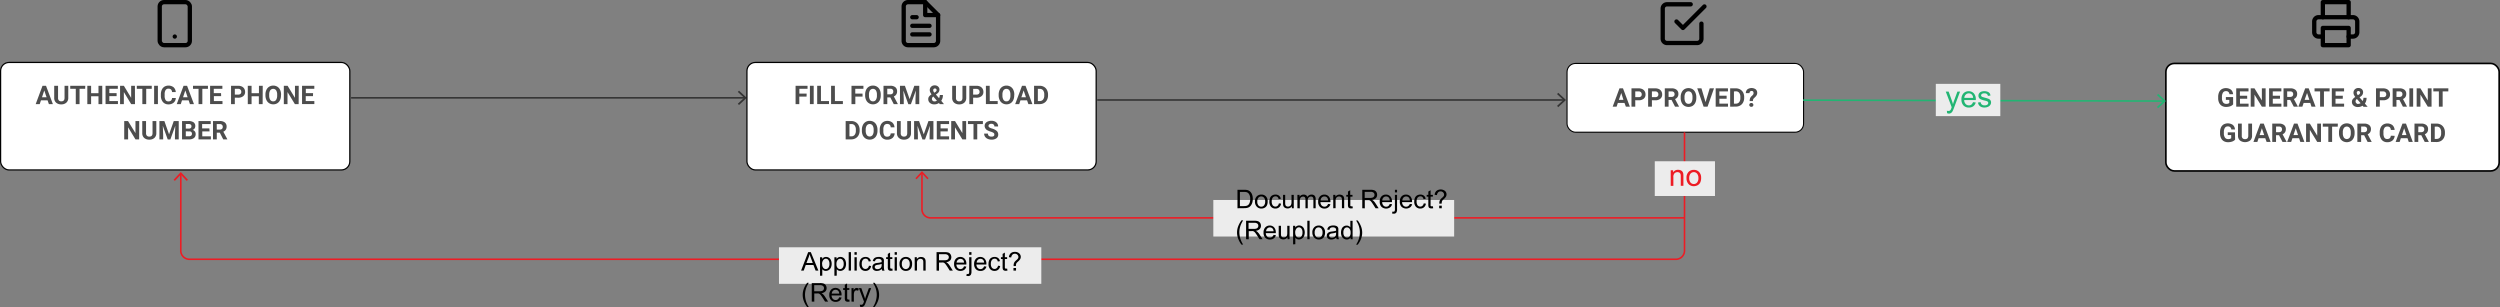 <svg xmlns="http://www.w3.org/2000/svg" width="1162.67" height="142.78" viewBox="0 0 1162.67 142.78"><rect x="0" y="0" width="1162.67" height="142.78" fill="#808080" stroke="none"/><defs><style>.cls-1,.cls-11,.cls-13,.cls-8{fill:none;}.cls-1{stroke:#333;}.cls-1,.cls-11,.cls-3,.cls-5,.cls-6,.cls-7,.cls-8{stroke-miterlimit:10;}.cls-1,.cls-11,.cls-8{stroke-width:0.75px;}.cls-2{fill:#333;}.cls-3,.cls-5,.cls-6,.cls-7{fill:#fff;}.cls-13,.cls-3,.cls-5,.cls-6,.cls-7{stroke:#000;}.cls-3{stroke-width:0.57px;}.cls-4{fill:#4d4d4d;}.cls-5{stroke-width:0.57px;}.cls-6{stroke-width:0.5px;}.cls-7{stroke-width:0.77px;}.cls-8{stroke:#ed1c24;}.cls-9{fill:#ed1c24;}.cls-10{fill:#ececec;}.cls-11{stroke:#22b573;}.cls-12{fill:#22b573;}.cls-13{stroke-linecap:round;stroke-linejoin:round;stroke-width:2px;}</style></defs><g id="Layer_2" data-name="Layer 2"><g id="Layer_1-2" data-name="Layer 1"><line class="cls-1" x1="163.28" y1="45.5" x2="346.4" y2="45.5"/><polygon class="cls-2" points="343.69 48.84 343.13 48.24 346.08 45.5 343.13 42.76 343.69 42.16 347.28 45.5 343.69 48.84"/><line class="cls-1" x1="510.28" y1="46.5" x2="727.4" y2="46.5"/><polygon class="cls-2" points="724.69 49.84 724.13 49.24 727.08 46.5 724.13 43.76 724.69 43.16 728.28 46.5 724.69 49.84"/><rect class="cls-3" x="0.28" y="29.04" width="162.41" height="50" rx="3.94"/><path class="cls-4" d="M22.13,46.66H19.05l-.58,1.76H16.6l3.17-8.53H21.4l3.19,8.53H22.73Zm-2.6-1.42h2.13l-1.07-3.19Z"/><path class="cls-4" d="M31.75,39.89v5.62a2.85,2.85,0,0,1-.88,2.21,3.34,3.34,0,0,1-2.39.82,3.42,3.42,0,0,1-2.37-.79,2.82,2.82,0,0,1-.9-2.18V39.89H27v5.63a1.6,1.6,0,0,0,.4,1.22,1.53,1.53,0,0,0,1.11.39c1,0,1.49-.52,1.51-1.56V39.89Z"/><path class="cls-4" d="M39.61,41.31H37v7.11H35.24V41.31H32.66V39.89h7Z"/><path class="cls-4" d="M47.56,48.42H45.8V44.76H42.37v3.66H40.61V39.89h1.76v3.46H45.8V39.89h1.76Z"/><path class="cls-4" d="M54.23,44.72H50.85V47h4v1.41H49.09V39.89H54.8v1.42H50.85v2h3.38Z"/><path class="cls-4" d="M62.78,48.42H61L57.6,42.81v5.61H55.84V39.89H57.6L61,45.51V39.89h1.75Z"/><path class="cls-4" d="M70.57,41.31H68v7.11H66.2V41.31H63.62V39.89h6.95Z"/><path class="cls-4" d="M73.44,48.42H71.68V39.89h1.76Z"/><path class="cls-4" d="M81.76,45.58a3,3,0,0,1-1,2.17,3.61,3.61,0,0,1-2.42.79,3.21,3.21,0,0,1-2.58-1.11,4.49,4.49,0,0,1-.94-3v-.52a5.13,5.13,0,0,1,.43-2.17,3.37,3.37,0,0,1,1.24-1.44,3.88,3.88,0,0,1,4.25.29,3.29,3.29,0,0,1,1,2.22H80a1.75,1.75,0,0,0-.46-1.19,1.72,1.72,0,0,0-1.21-.38,1.49,1.49,0,0,0-1.31.63,3.59,3.59,0,0,0-.45,2v.64a3.76,3.76,0,0,0,.42,2,1.46,1.46,0,0,0,1.32.64,1.75,1.75,0,0,0,1.22-.37A1.72,1.72,0,0,0,80,45.58Z"/><path class="cls-4" d="M87.74,46.66H84.65l-.58,1.76H82.2l3.17-8.53H87l3.2,8.53H88.33Zm-2.61-1.42h2.13l-1.07-3.19Z"/><path class="cls-4" d="M96.71,41.31H94.1v7.11H92.34V41.31H89.76V39.89h6.95Z"/><path class="cls-4" d="M102.85,44.72H99.47V47h4v1.41H97.71V39.89h5.71v1.42h-4v2h3.38Z"/><path class="cls-4" d="M109.21,45.42v3h-1.76V39.89h3.33a3.92,3.92,0,0,1,1.69.35,2.6,2.6,0,0,1,1.12,1,2.79,2.79,0,0,1,.4,1.47,2.45,2.45,0,0,1-.86,2,3.62,3.62,0,0,1-2.38.73Zm0-1.43h1.57a1.53,1.53,0,0,0,1.06-.33,1.17,1.17,0,0,0,.37-.93,1.32,1.32,0,0,0-1.39-1.42h-1.61Z"/><path class="cls-4" d="M122.14,48.42h-1.76V44.76H117v3.66h-1.76V39.89H117v3.46h3.43V39.89h1.76Z"/><path class="cls-4" d="M130.68,44.35a5.13,5.13,0,0,1-.45,2.21A3.3,3.3,0,0,1,129,48a3.47,3.47,0,0,1-1.9.52,3.58,3.58,0,0,1-1.9-.51,3.38,3.38,0,0,1-1.28-1.46,5,5,0,0,1-.47-2.17V44a5,5,0,0,1,.46-2.21,3.36,3.36,0,0,1,1.28-1.47,3.71,3.71,0,0,1,3.79,0,3.36,3.36,0,0,1,1.28,1.47,5,5,0,0,1,.46,2.21ZM128.9,44a3.62,3.62,0,0,0-.48-2,1.71,1.71,0,0,0-2.74,0,3.62,3.62,0,0,0-.49,2v.42a3.65,3.65,0,0,0,.48,2,1.58,1.58,0,0,0,1.39.72,1.54,1.54,0,0,0,1.36-.7,3.71,3.71,0,0,0,.48-2Z"/><path class="cls-4" d="M138.89,48.42h-1.75l-3.43-5.61v5.61H132V39.89h1.75l3.43,5.62V39.89h1.75Z"/><path class="cls-4" d="M145.56,44.72h-3.37V47h4v1.41h-5.72V39.89h5.71v1.42h-3.95v2h3.37Z"/><path class="cls-4" d="M64.71,64.82H63l-3.42-5.61v5.61H57.77V56.29h1.76L63,61.91V56.29h1.75Z"/><path class="cls-4" d="M72.7,56.29v5.62a2.88,2.88,0,0,1-.87,2.21,3.36,3.36,0,0,1-2.4.82,3.46,3.46,0,0,1-2.37-.79,2.87,2.87,0,0,1-.9-2.18V56.29h1.76v5.63a1.64,1.64,0,0,0,.4,1.22,1.53,1.53,0,0,0,1.11.39c1,0,1.49-.52,1.51-1.56V56.29Z"/><path class="cls-4" d="M76.44,56.29l2.19,6.19,2.18-6.19h2.31v8.53H81.36V62.49l.17-4-2.3,6.36H78l-2.29-6.35.17,4v2.33H74.14V56.29Z"/><path class="cls-4" d="M84.66,64.82V56.29h3a4,4,0,0,1,2.36.59,2.06,2.06,0,0,1,.8,1.75,1.89,1.89,0,0,1-.32,1.1,1.82,1.82,0,0,1-.9.7,1.81,1.81,0,0,1,1,.66A2,2,0,0,1,91,62.31a2.29,2.29,0,0,1-.79,1.87,3.56,3.56,0,0,1-2.24.64Zm1.75-5h1.3c.89,0,1.33-.37,1.33-1.06a1,1,0,0,0-.33-.83,1.79,1.79,0,0,0-1.07-.26H86.41Zm0,1.25v2.3h1.51a1.44,1.44,0,0,0,1-.3,1,1,0,0,0,.35-.82A1.07,1.07,0,0,0,88,61.11Z"/><path class="cls-4" d="M97.45,61.12H94.07v2.29h4v1.41H92.31V56.29H98v1.42h-4v2h3.38Z"/><path class="cls-4" d="M102.22,61.7h-1.4v3.12H99.06V56.29h3.17a3.6,3.6,0,0,1,2.34.67,2.36,2.36,0,0,1,.82,1.91,2.63,2.63,0,0,1-.38,1.45,2.58,2.58,0,0,1-1.15.93l1.85,3.49v.08h-1.89Zm-1.4-1.43h1.42a1.5,1.5,0,0,0,1-.33,1.23,1.23,0,0,0,.36-.93,1.33,1.33,0,0,0-.34-.95,1.44,1.44,0,0,0-1.06-.35h-1.41Z"/><rect class="cls-5" x="347.38" y="29.04" width="162.41" height="50" rx="3.94"/><path class="cls-4" d="M375.11,44.93h-3.38v3.49H370V39.89h5.56v1.42h-3.8v2.21h3.38Z"/><path class="cls-4" d="M378.42,48.42h-1.76V39.89h1.76Z"/><path class="cls-4" d="M381.8,47h3.74v1.41h-5.49V39.89h1.75Z"/><path class="cls-4" d="M388.3,47H392v1.41h-5.49V39.89h1.76Z"/><path class="cls-4" d="M401.16,44.93h-3.37v3.49H396V39.89h5.55v1.42h-3.79v2.21h3.37Z"/><path class="cls-4" d="M409.61,44.35a5.28,5.28,0,0,1-.44,2.21A3.32,3.32,0,0,1,407.89,48a3.45,3.45,0,0,1-1.9.52A3.52,3.52,0,0,1,404.1,48a3.34,3.34,0,0,1-1.29-1.46,4.84,4.84,0,0,1-.46-2.17V44a5.1,5.1,0,0,1,.45-2.21,3.36,3.36,0,0,1,1.28-1.47,3.5,3.5,0,0,1,1.9-.52,3.44,3.44,0,0,1,1.89.52,3.31,3.31,0,0,1,1.29,1.47,5.1,5.1,0,0,1,.45,2.21ZM407.83,44a3.62,3.62,0,0,0-.48-2,1.71,1.71,0,0,0-2.74,0,3.55,3.55,0,0,0-.48,2v.42a3.65,3.65,0,0,0,.48,2,1.56,1.56,0,0,0,1.38.72,1.54,1.54,0,0,0,1.36-.7,3.55,3.55,0,0,0,.48-2Z"/><path class="cls-4" d="M414.05,45.3h-1.4v3.12h-1.76V39.89h3.17a3.57,3.57,0,0,1,2.33.67,2.33,2.33,0,0,1,.82,1.91,2.4,2.4,0,0,1-1.52,2.38l1.84,3.49v.08h-1.88Zm-1.4-1.43h1.42a1.46,1.46,0,0,0,1-.33,1.23,1.23,0,0,0,.36-.93,1.29,1.29,0,0,0-.34-1,1.43,1.43,0,0,0-1.05-.35h-1.41Z"/><path class="cls-4" d="M420.84,39.89l2.2,6.19,2.18-6.19h2.3v8.53h-1.76V46.09l.18-4-2.31,6.36h-1.2l-2.3-6.35.18,4v2.33h-1.76V39.89Z"/><path class="cls-4" d="M431.7,46.12A1.94,1.94,0,0,1,432,45a4.54,4.54,0,0,1,1.22-1.12,5.92,5.92,0,0,1-.6-1,2.19,2.19,0,0,1-.22-.93,2.16,2.16,0,0,1,.63-1.62,2.3,2.3,0,0,1,1.7-.63,2.21,2.21,0,0,1,1.57.57,1.85,1.85,0,0,1,.61,1.42,2.23,2.23,0,0,1-1,1.8l-.66.47,1.47,1.71a3.25,3.25,0,0,0,.35-1.5h1.44a4.43,4.43,0,0,1-.77,2.7L439,48.42H437.1l-.44-.5a3.88,3.88,0,0,1-2.17.62,3,3,0,0,1-2-.67A2.22,2.22,0,0,1,431.7,46.12Zm2.87,1.05a2.14,2.14,0,0,0,1.16-.34l-1.68-1.94-.13.09A1.34,1.34,0,0,0,433.4,46a1.08,1.08,0,0,0,.33.82A1.12,1.12,0,0,0,434.57,47.17ZM434,42a1.94,1.94,0,0,0,.52,1.11l.45-.3a1.6,1.6,0,0,0,.48-.43,1,1,0,0,0,.13-.51.7.7,0,0,0-.22-.51.76.76,0,0,0-.56-.21.78.78,0,0,0-.58.23A.92.92,0,0,0,434,42Z"/><path class="cls-4" d="M449.37,39.89v5.62a2.85,2.85,0,0,1-.88,2.21,3.34,3.34,0,0,1-2.39.82,3.42,3.42,0,0,1-2.37-.79,2.82,2.82,0,0,1-.9-2.18V39.89h1.76v5.63a1.6,1.6,0,0,0,.4,1.22,1.53,1.53,0,0,0,1.11.39q1.48,0,1.5-1.56V39.89Z"/><path class="cls-4" d="M452.57,45.42v3h-1.76V39.89h3.33a3.92,3.92,0,0,1,1.69.35,2.66,2.66,0,0,1,1.12,1,2.78,2.78,0,0,1,.39,1.47,2.42,2.42,0,0,1-.86,2,3.57,3.57,0,0,1-2.37.73Zm0-1.43h1.57a1.53,1.53,0,0,0,1.06-.33,1.17,1.17,0,0,0,.37-.93,1.45,1.45,0,0,0-.37-1,1.39,1.39,0,0,0-1-.4h-1.61Z"/><path class="cls-4" d="M460.31,47H464v1.41h-5.49V39.89h1.76Z"/><path class="cls-4" d="M471.68,44.35a5.28,5.28,0,0,1-.44,2.21A3.38,3.38,0,0,1,470,48a3.47,3.47,0,0,1-1.9.52,3.52,3.52,0,0,1-1.89-.51,3.34,3.34,0,0,1-1.29-1.46,5,5,0,0,1-.47-2.17V44a5.1,5.1,0,0,1,.46-2.21,3.36,3.36,0,0,1,1.28-1.47,3.71,3.71,0,0,1,3.79,0,3.38,3.38,0,0,1,1.29,1.47,5.1,5.1,0,0,1,.45,2.21ZM469.9,44a3.62,3.62,0,0,0-.48-2,1.71,1.71,0,0,0-2.74,0,3.55,3.55,0,0,0-.48,2v.42a3.65,3.65,0,0,0,.48,2,1.56,1.56,0,0,0,1.38.72,1.54,1.54,0,0,0,1.36-.7,3.55,3.55,0,0,0,.48-2Z"/><path class="cls-4" d="M477.65,46.66h-3.08L474,48.42h-1.87l3.18-8.53h1.63l3.19,8.53h-1.87ZM475,45.24h2.14l-1.08-3.19Z"/><path class="cls-4" d="M480.91,48.42V39.89h2.62a4,4,0,0,1,2,.51,3.43,3.43,0,0,1,1.38,1.44,4.45,4.45,0,0,1,.5,2.12v.39a4.42,4.42,0,0,1-.49,2.12,3.42,3.42,0,0,1-1.38,1.44,4,4,0,0,1-2,.51Zm1.76-7.11V47h.85a1.9,1.9,0,0,0,1.57-.68,3,3,0,0,0,.56-1.92V44a3.12,3.12,0,0,0-.54-2,1.92,1.92,0,0,0-1.58-.67Z"/><path class="cls-4" d="M393.29,64.82V56.29h2.62a4,4,0,0,1,2,.51,3.43,3.43,0,0,1,1.38,1.44,4.45,4.45,0,0,1,.5,2.12v.39a4.42,4.42,0,0,1-.49,2.12,3.52,3.52,0,0,1-1.38,1.43,4,4,0,0,1-2,.52Zm1.76-7.11v5.7h.85a1.9,1.9,0,0,0,1.57-.68,3,3,0,0,0,.56-1.92v-.45a3.12,3.12,0,0,0-.54-2,1.93,1.93,0,0,0-1.58-.67Z"/><path class="cls-4" d="M408.09,60.75a5.13,5.13,0,0,1-.44,2.21,3.32,3.32,0,0,1-1.28,1.46,3.45,3.45,0,0,1-1.9.52,3.57,3.57,0,0,1-1.89-.51A3.47,3.47,0,0,1,401.29,63a5,5,0,0,1-.46-2.18v-.42a5.1,5.1,0,0,1,.45-2.21,3.46,3.46,0,0,1,1.29-1.48,3.52,3.52,0,0,1,1.89-.51,3.58,3.58,0,0,1,1.9.51,3.44,3.44,0,0,1,1.28,1.48,5.1,5.1,0,0,1,.45,2.21Zm-1.78-.39a3.62,3.62,0,0,0-.48-2,1.7,1.7,0,0,0-2.73,0,3.54,3.54,0,0,0-.49,2v.42a3.67,3.67,0,0,0,.48,2,1.68,1.68,0,0,0,2.74,0,3.55,3.55,0,0,0,.48-2Z"/><path class="cls-4" d="M416.07,62a3,3,0,0,1-1,2.17,3.59,3.59,0,0,1-2.41.79,3.22,3.22,0,0,1-2.59-1.11,4.54,4.54,0,0,1-.94-3v-.52a5.13,5.13,0,0,1,.44-2.17,3.3,3.3,0,0,1,1.24-1.44,3.48,3.48,0,0,1,1.87-.5A3.52,3.52,0,0,1,415,57a3.24,3.24,0,0,1,1,2.22h-1.76a1.7,1.7,0,0,0-.46-1.19,1.68,1.68,0,0,0-1.2-.38,1.5,1.5,0,0,0-1.32.63,3.49,3.49,0,0,0-.44,2v.64a3.77,3.77,0,0,0,.41,2,1.46,1.46,0,0,0,1.33.64,1.72,1.72,0,0,0,1.21-.37,1.67,1.67,0,0,0,.46-1.15Z"/><path class="cls-4" d="M423.68,56.29v5.62a2.85,2.85,0,0,1-.88,2.21,3.34,3.34,0,0,1-2.39.82,3.42,3.42,0,0,1-2.37-.79,2.83,2.83,0,0,1-.9-2.18V56.29h1.76v5.63a1.6,1.6,0,0,0,.4,1.22,1.53,1.53,0,0,0,1.11.39c1,0,1.49-.52,1.51-1.56V56.29Z"/><path class="cls-4" d="M427.42,56.29l2.19,6.19,2.18-6.19h2.31v8.53h-1.77V62.49l.18-4-2.3,6.36H429l-2.3-6.35.18,4v2.33h-1.76V56.29Z"/><path class="cls-4" d="M440.77,61.12h-3.38v2.29h4v1.41h-5.72V56.29h5.71v1.42h-3.95v2h3.38Z"/><path class="cls-4" d="M449.32,64.82h-1.76l-3.42-5.61v5.61h-1.76V56.29h1.76l3.43,5.62V56.29h1.75Z"/><path class="cls-4" d="M457.11,57.71h-2.62v7.11h-1.75V57.71h-2.58V56.29h6.95Z"/><path class="cls-4" d="M462.44,62.58a.91.91,0,0,0-.35-.76,4.71,4.71,0,0,0-1.27-.57,8.18,8.18,0,0,1-1.44-.58,2.37,2.37,0,0,1-1.46-2.11,2.08,2.08,0,0,1,.39-1.24,2.56,2.56,0,0,1,1.12-.84,4.1,4.1,0,0,1,1.64-.31,3.86,3.86,0,0,1,1.63.33,2.69,2.69,0,0,1,1.11.94,2.47,2.47,0,0,1,.39,1.37h-1.75a1.16,1.16,0,0,0-.37-.91,1.51,1.51,0,0,0-1-.33,1.63,1.63,0,0,0-1,.27.88.88,0,0,0-.36.72.83.83,0,0,0,.42.7,4.87,4.87,0,0,0,1.23.53,5.3,5.3,0,0,1,2.19,1.12,2.2,2.2,0,0,1,.68,1.66,2.07,2.07,0,0,1-.83,1.74,3.67,3.67,0,0,1-2.26.63,4.34,4.34,0,0,1-1.79-.36,2.88,2.88,0,0,1-1.24-1,2.55,2.55,0,0,1-.42-1.45h1.76c0,.94.57,1.41,1.69,1.41a1.65,1.65,0,0,0,1-.26A.83.83,0,0,0,462.44,62.58Z"/><rect class="cls-6" x="728.78" y="29.5" width="110" height="32" rx="3.94"/><path class="cls-4" d="M755.49,47.86h-3.08l-.58,1.75H750l3.17-8.53h1.63L758,49.61h-1.86Zm-2.6-1.43H755L754,43.24Z"/><path class="cls-4" d="M760.51,46.61v3h-1.76V41.08h3.33a3.92,3.92,0,0,1,1.69.35,2.6,2.6,0,0,1,1.12,1,2.85,2.85,0,0,1,.39,1.48,2.44,2.44,0,0,1-.85,2,3.56,3.56,0,0,1-2.38.73Zm0-1.43h1.57a1.53,1.53,0,0,0,1.06-.32,1.18,1.18,0,0,0,.37-.94,1.32,1.32,0,0,0-1.39-1.41h-1.61Z"/><path class="cls-4" d="M768.25,46.61v3h-1.76V41.08h3.33a3.92,3.92,0,0,1,1.69.35,2.6,2.6,0,0,1,1.12,1,2.85,2.85,0,0,1,.39,1.48,2.44,2.44,0,0,1-.85,2,3.56,3.56,0,0,1-2.38.73Zm0-1.43h1.57a1.53,1.53,0,0,0,1.06-.32,1.18,1.18,0,0,0,.37-.94,1.32,1.32,0,0,0-1.39-1.41h-1.61Z"/><path class="cls-4" d="M777.39,46.49H776v3.12h-1.76V41.08h3.17a3.56,3.56,0,0,1,2.33.68,2.31,2.31,0,0,1,.82,1.9A2.36,2.36,0,0,1,779,46.05l1.85,3.48v.08H779ZM776,45.07h1.42a1.41,1.41,0,0,0,1-.34,1.17,1.17,0,0,0,.37-.93,1.29,1.29,0,0,0-.35-.95,1.43,1.43,0,0,0-1.05-.34H776Z"/><path class="cls-4" d="M788.9,45.54a5.1,5.1,0,0,1-.45,2.21,3.38,3.38,0,0,1-1.27,1.47,3.79,3.79,0,0,1-3.8,0,3.36,3.36,0,0,1-1.28-1.45,5.06,5.06,0,0,1-.47-2.18v-.42a5,5,0,0,1,.46-2.22,3.36,3.36,0,0,1,1.28-1.47,3.78,3.78,0,0,1,3.79,0A3.36,3.36,0,0,1,788.44,43a5,5,0,0,1,.46,2.21Zm-1.78-.38a3.57,3.57,0,0,0-.48-2,1.7,1.7,0,0,0-2.74,0,3.6,3.6,0,0,0-.49,2v.41a3.65,3.65,0,0,0,.48,2,1.58,1.58,0,0,0,1.39.72,1.56,1.56,0,0,0,1.36-.69,3.75,3.75,0,0,0,.48-2Z"/><path class="cls-4" d="M793.2,47.5l1.93-6.42h2l-3,8.53h-1.84l-2.95-8.53h1.95Z"/><path class="cls-4" d="M803,45.92h-3.37V48.2h4v1.41h-5.72V41.08h5.71v1.43h-4v2H803Z"/><path class="cls-4" d="M804.64,49.61V41.08h2.63a4,4,0,0,1,2,.51A3.64,3.64,0,0,1,810.67,43a4.46,4.46,0,0,1,.49,2.13v.39a4.38,4.38,0,0,1-.49,2.11,3.42,3.42,0,0,1-1.38,1.44,4,4,0,0,1-2,.51Zm1.76-7.1V48.2h.85a1.92,1.92,0,0,0,1.58-.67,3.08,3.08,0,0,0,.55-1.93v-.45a3.08,3.08,0,0,0-.54-2,1.88,1.88,0,0,0-1.57-.67Z"/><path class="cls-4" d="M813.71,47a3.61,3.61,0,0,1,.2-1.31,2.78,2.78,0,0,1,.73-1,4.07,4.07,0,0,0,.71-.76,1.29,1.29,0,0,0,.17-.63c0-.66-.3-1-.91-1a.94.94,0,0,0-.7.27,1,1,0,0,0-.27.73h-1.7a2.25,2.25,0,0,1,.73-1.75,3.35,3.35,0,0,1,3.87,0,2.15,2.15,0,0,1,.68,1.7,2.06,2.06,0,0,1-.22.94,4,4,0,0,1-.78,1l-.47.45a1.59,1.59,0,0,0-.51,1l0,.36Zm-.17,1.8a.86.86,0,0,1,.27-.65.94.94,0,0,1,.68-.25.92.92,0,0,1,.68.25.86.86,0,0,1,.27.65.84.84,0,0,1-.26.63.93.93,0,0,1-.69.25,1,1,0,0,1-.69-.25A.84.84,0,0,1,813.54,48.8Z"/><rect class="cls-7" x="1007.28" y="29.5" width="155" height="50" rx="3.94"/><path class="cls-4" d="M1038.56,48.54a3.11,3.11,0,0,1-1.34.88,5.62,5.62,0,0,1-1.93.31,3.85,3.85,0,0,1-1.94-.48,3.28,3.28,0,0,1-1.29-1.41,4.84,4.84,0,0,1-.46-2.16V45.1a5.19,5.19,0,0,1,.43-2.21,3.16,3.16,0,0,1,1.24-1.43,4.11,4.11,0,0,1,4.27.23,3.1,3.1,0,0,1,1,2.11h-1.71a1.47,1.47,0,0,0-1.63-1.42,1.56,1.56,0,0,0-1.36.68,3.59,3.59,0,0,0-.48,2v.55a3.34,3.34,0,0,0,.51,2,1.75,1.75,0,0,0,1.5.69,2,2,0,0,0,1.41-.42V46.43h-1.6v-1.3h3.36Z"/><path class="cls-4" d="M1045.11,45.92h-3.37V48.2h4v1.41H1040V41.08h5.71v1.43h-4v2h3.37Z"/><path class="cls-4" d="M1053.67,49.61h-1.76L1048.49,44v5.61h-1.76V41.08h1.76l3.43,5.63V41.08h1.75Z"/><path class="cls-4" d="M1060.34,45.92H1057V48.2h4v1.41h-5.72V41.08h5.71v1.43h-4v2h3.38Z"/><path class="cls-4" d="M1065.11,46.49h-1.4v3.12H1062V41.08h3.17a3.61,3.61,0,0,1,2.34.68,2.34,2.34,0,0,1,.82,1.9,2.66,2.66,0,0,1-.38,1.46,2.58,2.58,0,0,1-1.15.93l1.85,3.48v.08h-1.89Zm-1.4-1.42h1.42a1.46,1.46,0,0,0,1-.34,1.2,1.2,0,0,0,.36-.93,1.33,1.33,0,0,0-.34-.95,1.44,1.44,0,0,0-1.06-.34h-1.41Z"/><path class="cls-4" d="M1074.43,47.86h-3.08l-.59,1.75h-1.87l3.18-8.53h1.63l3.19,8.53H1075Zm-2.61-1.43H1074l-1.07-3.19Z"/><path class="cls-4" d="M1083.41,42.51h-2.62v7.1H1079v-7.1h-2.57V41.08h7Z"/><path class="cls-4" d="M1089.54,45.92h-3.37V48.2h4v1.41h-5.72V41.08h5.7v1.43h-3.94v2h3.37Z"/><path class="cls-4" d="M1093.8,47.32a2,2,0,0,1,.33-1.1,4.71,4.71,0,0,1,1.22-1.12,5.3,5.3,0,0,1-.6-1,2,2,0,0,1-.22-.93,2.19,2.19,0,0,1,.63-1.62,2.3,2.3,0,0,1,1.7-.62,2.25,2.25,0,0,1,1.57.56A1.9,1.9,0,0,1,1099,43a2.26,2.26,0,0,1-1,1.8l-.66.48,1.47,1.71a3.31,3.31,0,0,0,.35-1.5h1.44a4.4,4.4,0,0,1-.77,2.69l1.28,1.48h-1.92l-.44-.5a3.88,3.88,0,0,1-2.17.62,3,3,0,0,1-2-.66A2.22,2.22,0,0,1,1093.8,47.32Zm2.87,1a2.23,2.23,0,0,0,1.16-.34l-1.69-1.94-.12.08a1.34,1.34,0,0,0-.52,1,1.13,1.13,0,0,0,.32.83A1.18,1.18,0,0,0,1096.67,48.37Zm-.62-5.18a2,2,0,0,0,.52,1.1L1097,44a1.44,1.44,0,0,0,.47-.44.92.92,0,0,0,.14-.5.7.7,0,0,0-.22-.51.75.75,0,0,0-.56-.22.75.75,0,0,0-.58.24A.84.84,0,0,0,1096.05,43.19Z"/><path class="cls-4" d="M1106.77,46.61v3H1105V41.08h3.33a3.92,3.92,0,0,1,1.69.35,2.66,2.66,0,0,1,1.12,1,2.85,2.85,0,0,1,.39,1.48,2.42,2.42,0,0,1-.86,2,3.52,3.52,0,0,1-2.37.73Zm0-1.43h1.57a1.53,1.53,0,0,0,1.06-.32,1.21,1.21,0,0,0,.37-.94,1.41,1.41,0,0,0-.37-1,1.35,1.35,0,0,0-1-.4h-1.61Z"/><path class="cls-4" d="M1115.91,46.49h-1.4v3.12h-1.76V41.08h3.17a3.58,3.58,0,0,1,2.33.68,2.31,2.31,0,0,1,.82,1.9,2.58,2.58,0,0,1-.38,1.46,2.55,2.55,0,0,1-1.14.93l1.84,3.48v.08h-1.88Zm-1.4-1.42h1.42a1.41,1.41,0,0,0,1-.34,1.2,1.2,0,0,0,.36-.93,1.29,1.29,0,0,0-.34-.95,1.43,1.43,0,0,0-1-.34h-1.41Z"/><path class="cls-4" d="M1122.28,49.61h-1.76V41.08h1.76Z"/><path class="cls-4" d="M1130.84,49.61h-1.75L1125.66,44v5.61h-1.75V41.08h1.75l3.43,5.63V41.08h1.75Z"/><path class="cls-4" d="M1138.63,42.51H1136v7.1h-1.76v-7.1h-2.58V41.08h7Z"/><path class="cls-4" d="M1039.48,64.94a3.14,3.14,0,0,1-1.34.88,5.6,5.6,0,0,1-1.92.31,3.86,3.86,0,0,1-2-.48,3.2,3.2,0,0,1-1.28-1.41,4.84,4.84,0,0,1-.47-2.16V61.5a5.19,5.19,0,0,1,.43-2.21,3.22,3.22,0,0,1,1.24-1.43,4.13,4.13,0,0,1,4.28.23,3.05,3.05,0,0,1,1,2.11h-1.71a1.73,1.73,0,0,0-.52-1.08,1.68,1.68,0,0,0-1.1-.34,1.56,1.56,0,0,0-1.37.68,3.51,3.51,0,0,0-.47,2V62a3.34,3.34,0,0,0,.51,2,1.73,1.73,0,0,0,1.49.69,2,2,0,0,0,1.41-.42V62.83h-1.6v-1.3h3.36Z"/><path class="cls-4" d="M1047.36,57.48V63.1a2.9,2.9,0,0,1-.87,2.22,4,4,0,0,1-4.77,0,2.81,2.81,0,0,1-.9-2.17V57.48h1.76v5.63a1.64,1.64,0,0,0,.4,1.23,1.57,1.57,0,0,0,1.11.38c1,0,1.49-.52,1.51-1.56V57.48Z"/><path class="cls-4" d="M1053.49,64.26h-3.08l-.59,1.75H1048l3.18-8.53h1.63L1056,66h-1.87Zm-2.61-1.43H1053l-1.08-3.19Z"/><path class="cls-4" d="M1059.91,62.89h-1.4V66h-1.76V57.48h3.17a3.58,3.58,0,0,1,2.33.68,2.31,2.31,0,0,1,.82,1.9,2.66,2.66,0,0,1-.38,1.46,2.62,2.62,0,0,1-1.14.93l1.84,3.48V66h-1.88Zm-1.4-1.42h1.41a1.42,1.42,0,0,0,1-.34,1.2,1.2,0,0,0,.36-.93,1.29,1.29,0,0,0-.34-1,1.43,1.43,0,0,0-1-.34h-1.41Z"/><path class="cls-4" d="M1069.22,64.26h-3.08l-.59,1.75h-1.86l3.17-8.53h1.63l3.19,8.53h-1.87Zm-2.6-1.43h2.13l-1.07-3.19Z"/><path class="cls-4" d="M1079.42,66h-1.76l-3.42-5.61V66h-1.76V57.48h1.76l3.43,5.63V57.48h1.75Z"/><path class="cls-4" d="M1087.21,58.91h-2.62V66h-1.76v-7.1h-2.57V57.48h7Z"/><path class="cls-4" d="M1095.05,61.94a5.25,5.25,0,0,1-.44,2.21,3.47,3.47,0,0,1-1.28,1.47,3.78,3.78,0,0,1-3.79,0,3.32,3.32,0,0,1-1.29-1.45,4.89,4.89,0,0,1-.46-2.18v-.42a5.18,5.18,0,0,1,.45-2.22,3.36,3.36,0,0,1,1.28-1.47,3.58,3.58,0,0,1,1.9-.51,3.52,3.52,0,0,1,1.89.51,3.38,3.38,0,0,1,1.29,1.47,5.13,5.13,0,0,1,.45,2.21Zm-1.78-.39a3.56,3.56,0,0,0-.48-2,1.7,1.7,0,0,0-2.74,0,3.52,3.52,0,0,0-.48,2v.41a3.65,3.65,0,0,0,.48,2,1.68,1.68,0,0,0,2.74,0,3.58,3.58,0,0,0,.48-2Z"/><path class="cls-4" d="M1099.49,62.89h-1.4V66h-1.76V57.48h3.17a3.58,3.58,0,0,1,2.33.68,2.31,2.31,0,0,1,.82,1.9,2.66,2.66,0,0,1-.38,1.46,2.62,2.62,0,0,1-1.14.93l1.84,3.48V66h-1.88Zm-1.4-1.42h1.41a1.42,1.42,0,0,0,1-.34,1.2,1.2,0,0,0,.36-.93,1.29,1.29,0,0,0-.34-1,1.43,1.43,0,0,0-1-.34h-1.41Z"/><path class="cls-4" d="M1113.67,63.17a3,3,0,0,1-1,2.17,3.58,3.58,0,0,1-2.42.79,3.21,3.21,0,0,1-2.58-1.1,4.53,4.53,0,0,1-.94-3v-.52a5.13,5.13,0,0,1,.43-2.17,3.22,3.22,0,0,1,1.24-1.43,3.88,3.88,0,0,1,4.25.29,3.2,3.2,0,0,1,1,2.22h-1.75a1.85,1.85,0,0,0-.46-1.2,1.72,1.72,0,0,0-1.21-.37,1.49,1.49,0,0,0-1.31.63,3.55,3.55,0,0,0-.45,2V62a3.78,3.78,0,0,0,.42,2,1.48,1.48,0,0,0,1.32.64,1.7,1.7,0,0,0,1.21-.38,1.61,1.61,0,0,0,.46-1.15Z"/><path class="cls-4" d="M1119.64,64.26h-3.08L1116,66h-1.86l3.17-8.53h1.63L1122.1,66h-1.87Zm-2.6-1.43h2.13l-1.07-3.19Z"/><path class="cls-4" d="M1126.06,62.89h-1.4V66h-1.76V57.48h3.17a3.56,3.56,0,0,1,2.33.68,2.31,2.31,0,0,1,.82,1.9,2.66,2.66,0,0,1-.37,1.46,2.71,2.71,0,0,1-1.15.93l1.85,3.48V66h-1.89Zm-1.4-1.42h1.42a1.41,1.41,0,0,0,1-.34,1.2,1.2,0,0,0,.37-.93,1.29,1.29,0,0,0-.35-1,1.43,1.43,0,0,0-1-.34h-1.41Z"/><path class="cls-4" d="M1130.56,66V57.48h2.62a4,4,0,0,1,2,.51,3.55,3.55,0,0,1,1.38,1.44,4.45,4.45,0,0,1,.5,2.12V62a4.38,4.38,0,0,1-.49,2.11,3.55,3.55,0,0,1-1.38,1.44,4,4,0,0,1-2,.51Zm1.76-7.1V64.6h.85a1.9,1.9,0,0,0,1.57-.67,3,3,0,0,0,.56-1.93v-.45a3.08,3.08,0,0,0-.54-2,1.89,1.89,0,0,0-1.58-.67Z"/><path class="cls-8" d="M783.41,61.58v55a4,4,0,0,1-4,4H88.08a4,4,0,0,1-4-4V80.89"/><polygon class="cls-9" points="87.42 83.59 86.82 84.15 84.08 81.2 81.33 84.15 80.74 83.59 84.08 80 87.42 83.59"/><rect class="cls-10" x="769.58" y="75" width="28" height="16.15"/><path class="cls-9" d="M777,86.43V79.17h1.11v1a2.6,2.6,0,0,1,2.31-1.2,3,3,0,0,1,1.21.24,1.9,1.9,0,0,1,.82.62,2.4,2.4,0,0,1,.38.91,6.56,6.56,0,0,1,.07,1.19v4.47h-1.23V82a3.47,3.47,0,0,0-.14-1.12,1.24,1.24,0,0,0-.51-.6,1.72,1.72,0,0,0-.86-.22,2,2,0,0,0-1.36.5,2.45,2.45,0,0,0-.57,1.89v4Z"/><path class="cls-9" d="M784.34,82.8a3.75,3.75,0,0,1,1.12-3,3.39,3.39,0,0,1,2.28-.81,3.24,3.24,0,0,1,2.45,1,3.73,3.73,0,0,1,.95,2.71,4.78,4.78,0,0,1-.42,2.2,3,3,0,0,1-1.22,1.25,3.54,3.54,0,0,1-1.76.44,3.27,3.27,0,0,1-2.46-1A3.91,3.91,0,0,1,784.34,82.8Zm1.26,0a3.14,3.14,0,0,0,.61,2.09,2,2,0,0,0,1.53.69,1.94,1.94,0,0,0,1.53-.7,3.17,3.17,0,0,0,.61-2.12,3,3,0,0,0-.62-2,1.91,1.91,0,0,0-1.52-.7,2,2,0,0,0-1.53.69A3.12,3.12,0,0,0,785.6,82.8Z"/><line class="cls-11" x1="838.58" y1="46.58" x2="1006.4" y2="47"/><polygon class="cls-12" points="1003.68 50.33 1003.12 49.73 1006.08 47 1003.14 44.25 1003.7 43.65 1007.28 47 1003.68 50.33"/><rect class="cls-10" x="900.28" y="39" width="30" height="15"/><path class="cls-12" d="M905.55,52.65l-.13-1.16a2.45,2.45,0,0,0,.7.11,1.29,1.29,0,0,0,.66-.14,1,1,0,0,0,.4-.38,6.44,6.44,0,0,0,.38-.91c0-.07.06-.17.11-.3l-2.76-7.28h1.33l1.51,4.21c.19.53.37,1.09.52,1.68.15-.57.32-1.12.51-1.66l1.55-4.23h1.23L908.8,50a14,14,0,0,1-.69,1.65,2.35,2.35,0,0,1-.75.89,1.77,1.77,0,0,1-1,.29A2.54,2.54,0,0,1,905.55,52.65Z"/><path class="cls-12" d="M917.58,47.51l1.27.16a3.12,3.12,0,0,1-1.11,1.73,3.38,3.38,0,0,1-2.08.62,3.34,3.34,0,0,1-2.53-1,3.87,3.87,0,0,1-.93-2.76,4,4,0,0,1,.94-2.84,3.22,3.22,0,0,1,2.45-1,3.12,3.12,0,0,1,2.38,1,4,4,0,0,1,.92,2.79c0,.07,0,.18,0,.33h-5.41a2.74,2.74,0,0,0,.68,1.83,2,2,0,0,0,1.51.63,1.86,1.86,0,0,0,1.16-.35A2.41,2.41,0,0,0,917.58,47.51Zm-4-2h4.05a2.47,2.47,0,0,0-.46-1.38,1.9,1.9,0,0,0-1.53-.71,1.94,1.94,0,0,0-1.42.57A2.22,2.22,0,0,0,913.54,45.53Z"/><path class="cls-12" d="M919.9,47.69l1.22-.2a1.73,1.73,0,0,0,.57,1.13A2,2,0,0,0,923,49a2,2,0,0,0,1.26-.34,1,1,0,0,0,.41-.81.74.74,0,0,0-.37-.66,4.78,4.78,0,0,0-1.25-.41,11,11,0,0,1-1.88-.6,1.73,1.73,0,0,1-.79-.69,1.79,1.79,0,0,1-.27-1,1.87,1.87,0,0,1,.22-.9,2.2,2.2,0,0,1,.6-.69,2.53,2.53,0,0,1,.79-.35,3.62,3.62,0,0,1,1.06-.15,4.29,4.29,0,0,1,1.5.24,2.05,2.05,0,0,1,1,.67,2.6,2.6,0,0,1,.43,1.12l-1.2.17a1.37,1.37,0,0,0-.48-.88,1.73,1.73,0,0,0-1.11-.31,2,2,0,0,0-1.21.28.83.83,0,0,0-.36.66.68.68,0,0,0,.15.43,1,1,0,0,0,.47.32c.12,0,.48.16,1.09.32a14.71,14.71,0,0,1,1.82.57,1.86,1.86,0,0,1,.81.65,1.83,1.83,0,0,1,.29,1,2.06,2.06,0,0,1-.36,1.16,2.34,2.34,0,0,1-1,.84A3.73,3.73,0,0,1,923,50a3.41,3.41,0,0,1-2.16-.59A2.71,2.71,0,0,1,919.9,47.69Z"/><path class="cls-8" d="M783.41,101.33H432.78a4,4,0,0,1-4-4V80.39"/><polygon class="cls-9" points="431.85 82.88 431.3 83.39 428.78 80.68 426.26 83.39 425.72 82.88 428.78 79.58 431.85 82.88"/><rect class="cls-10" x="564.28" y="93" width="112" height="17"/><rect class="cls-10" x="362.28" y="115" width="122" height="17"/><path d="M575.51,96.85V88.26h3a7.34,7.34,0,0,1,1.53.12,2.87,2.87,0,0,1,1.26.62,3.45,3.45,0,0,1,1,1.47,5.81,5.81,0,0,1,.34,2,6,6,0,0,1-.23,1.73,4.1,4.1,0,0,1-.59,1.26,3.2,3.2,0,0,1-.78.78,3.47,3.47,0,0,1-1,.43,6.31,6.31,0,0,1-1.38.14Zm1.13-1h1.84a4.3,4.3,0,0,0,1.33-.16,1.87,1.87,0,0,0,.77-.45,2.71,2.71,0,0,0,.63-1.08,5.38,5.38,0,0,0,.22-1.66,3.93,3.93,0,0,0-.44-2.07,2.25,2.25,0,0,0-1.07-1,4.44,4.44,0,0,0-1.47-.17h-1.81Z"/><path d="M583.64,93.74a3.2,3.2,0,0,1,1-2.56,2.91,2.91,0,0,1,2-.69,2.79,2.79,0,0,1,2.1.84,3.2,3.2,0,0,1,.81,2.32,4.13,4.13,0,0,1-.36,1.89,2.52,2.52,0,0,1-1.05,1.07,3,3,0,0,1-1.5.38,2.79,2.79,0,0,1-2.11-.84A3.31,3.31,0,0,1,583.64,93.74Zm1.09,0a2.64,2.64,0,0,0,.52,1.79,1.73,1.73,0,0,0,2.62,0,2.71,2.71,0,0,0,.52-1.82,2.56,2.56,0,0,0-.53-1.75,1.65,1.65,0,0,0-1.3-.6,1.68,1.68,0,0,0-1.31.59A2.64,2.64,0,0,0,584.73,93.74Z"/><path d="M594.77,94.57l1,.14a2.79,2.79,0,0,1-.87,1.68,2.56,2.56,0,0,1-1.72.6,2.71,2.71,0,0,1-2.06-.83,3.44,3.44,0,0,1-.77-2.4,4.35,4.35,0,0,1,.33-1.76,2.3,2.3,0,0,1,1-1.13,3,3,0,0,1,1.48-.38,2.59,2.59,0,0,1,1.66.51,2.35,2.35,0,0,1,.83,1.46l-1,.16a1.66,1.66,0,0,0-.52-1,1.31,1.31,0,0,0-.9-.31,1.63,1.63,0,0,0-1.29.57,2.71,2.71,0,0,0-.5,1.8,2.82,2.82,0,0,0,.48,1.83,1.57,1.57,0,0,0,1.26.57,1.44,1.44,0,0,0,1-.39A1.83,1.83,0,0,0,594.77,94.57Z"/><path d="M600.79,96.85v-.91a2.29,2.29,0,0,1-2,1,2.56,2.56,0,0,1-1-.21,1.71,1.71,0,0,1-.7-.53,1.84,1.84,0,0,1-.33-.78,5.84,5.84,0,0,1-.06-1V90.63h1v3.45a5.37,5.37,0,0,0,.07,1.11,1.06,1.06,0,0,0,.42.66,1.27,1.27,0,0,0,.79.23,1.78,1.78,0,0,0,.9-.24,1.33,1.33,0,0,0,.58-.66,3.23,3.23,0,0,0,.18-1.22V90.63h1.05v6.22Z"/><path d="M603.38,96.85V90.63h1v.87a2.21,2.21,0,0,1,1.88-1,2,2,0,0,1,1.14.29,1.51,1.51,0,0,1,.62.8,2.22,2.22,0,0,1,1.92-1.09,1.91,1.91,0,0,1,1.43.51,2.2,2.2,0,0,1,.5,1.58v4.27h-1.05V92.93a2.81,2.81,0,0,0-.11-.91.89.89,0,0,0-.37-.45,1.19,1.19,0,0,0-.63-.17,1.48,1.48,0,0,0-1.09.44,1.92,1.92,0,0,0-.43,1.4v3.61h-1.06v-4a1.75,1.75,0,0,0-.26-1.06,1,1,0,0,0-.84-.35,1.48,1.48,0,0,0-.82.24,1.25,1.25,0,0,0-.55.68,4,4,0,0,0-.17,1.3v3.23Z"/><path d="M617.64,94.85l1.09.13a2.61,2.61,0,0,1-1,1.48A2.79,2.79,0,0,1,616,97a2.83,2.83,0,0,1-2.16-.84,3.26,3.26,0,0,1-.8-2.36,3.41,3.41,0,0,1,.81-2.43,2.73,2.73,0,0,1,2.09-.87,2.63,2.63,0,0,1,2,.85,3.35,3.35,0,0,1,.79,2.39V94h-4.64a2.38,2.38,0,0,0,.58,1.57,1.74,1.74,0,0,0,1.3.55,1.62,1.62,0,0,0,1-.31A2,2,0,0,0,617.64,94.85Zm-3.46-1.71h3.47a2.17,2.17,0,0,0-.4-1.18,1.61,1.61,0,0,0-1.3-.6,1.7,1.7,0,0,0-1.23.48A1.91,1.91,0,0,0,614.18,93.14Z"/><path d="M620.05,96.85V90.63h1v.88a2.25,2.25,0,0,1,2-1,2.71,2.71,0,0,1,1,.2,1.63,1.63,0,0,1,.7.53,2,2,0,0,1,.33.78,6,6,0,0,1,.06,1v3.82h-1.05V93.07a2.93,2.93,0,0,0-.13-1,1.06,1.06,0,0,0-.43-.51,1.48,1.48,0,0,0-.74-.19,1.67,1.67,0,0,0-1.16.43,2.1,2.1,0,0,0-.49,1.62v3.4Z"/><path d="M629,95.91l.15.93a4,4,0,0,1-.79.09,1.79,1.79,0,0,1-.89-.18,1,1,0,0,1-.45-.47,3.71,3.71,0,0,1-.13-1.25V91.45h-.77v-.82h.77V89.09l1.05-.63v2.17H629v.82H628v3.64a2.2,2.2,0,0,0,0,.58.46.46,0,0,0,.19.2.69.69,0,0,0,.36.08A3,3,0,0,0,629,95.91Z"/><path d="M633.55,96.85V88.26h3.81a5.17,5.17,0,0,1,1.74.23,2,2,0,0,1,1,.82,2.42,2.42,0,0,1,.36,1.3,2.16,2.16,0,0,1-.6,1.54,3,3,0,0,1-1.82.79,3.22,3.22,0,0,1,.68.43,6.08,6.08,0,0,1,.94,1.14l1.5,2.34h-1.43l-1.14-1.79c-.33-.51-.6-.91-.82-1.18a2.53,2.53,0,0,0-.58-.57,1.64,1.64,0,0,0-.51-.23,3.26,3.26,0,0,0-.64,0h-1.32v3.81Zm1.13-4.8h2.45a3.64,3.64,0,0,0,1.22-.16,1.26,1.26,0,0,0,.66-.51,1.36,1.36,0,0,0,.23-.77,1.28,1.28,0,0,0-.44-1,2.07,2.07,0,0,0-1.4-.39h-2.72Z"/><path d="M646.32,94.85l1.09.13a2.64,2.64,0,0,1-.95,1.48,3.24,3.24,0,0,1-4-.31,3.31,3.31,0,0,1-.8-2.36,3.41,3.41,0,0,1,.81-2.43,2.74,2.74,0,0,1,2.1-.87,2.66,2.66,0,0,1,2,.85,3.39,3.39,0,0,1,.79,2.39c0,.06,0,.15,0,.28H642.8a2.38,2.38,0,0,0,.58,1.57,1.74,1.74,0,0,0,1.3.55,1.62,1.62,0,0,0,1-.31A2,2,0,0,0,646.32,94.85Zm-3.46-1.71h3.47a2.09,2.09,0,0,0-.4-1.18,1.61,1.61,0,0,0-1.3-.6,1.67,1.67,0,0,0-1.22.48A1.92,1.92,0,0,0,642.86,93.14Z"/><path d="M647.39,99.27l.2-.9a2.39,2.39,0,0,0,.5.08.55.55,0,0,0,.48-.21,2.12,2.12,0,0,0,.16-1.07V90.63h1v6.56a3.18,3.18,0,0,1-.29,1.6,1.41,1.41,0,0,1-1.27.59A3.26,3.26,0,0,1,647.39,99.27Zm1.34-9.78V88.26h1v1.23Z"/><path d="M655.66,94.85l1.09.13a2.64,2.64,0,0,1-1,1.48,3.24,3.24,0,0,1-3.95-.31,3.31,3.31,0,0,1-.8-2.36,3.41,3.41,0,0,1,.81-2.43,2.74,2.74,0,0,1,2.1-.87,2.66,2.66,0,0,1,2,.85,3.39,3.39,0,0,1,.79,2.39c0,.06,0,.15,0,.28h-4.64a2.38,2.38,0,0,0,.58,1.57,1.74,1.74,0,0,0,1.3.55,1.62,1.62,0,0,0,1-.31A2,2,0,0,0,655.66,94.85Zm-3.46-1.71h3.47a2.09,2.09,0,0,0-.4-1.18,1.61,1.61,0,0,0-1.3-.6,1.67,1.67,0,0,0-1.22.48A1.92,1.92,0,0,0,652.2,93.14Z"/><path d="M662.14,94.57l1,.14a2.69,2.69,0,0,1-.87,1.68,2.54,2.54,0,0,1-1.72.6,2.69,2.69,0,0,1-2.05-.83,3.4,3.4,0,0,1-.78-2.4,4.19,4.19,0,0,1,.34-1.76,2.33,2.33,0,0,1,1-1.13,3.06,3.06,0,0,1,1.49-.38,2.61,2.61,0,0,1,1.66.51,2.34,2.34,0,0,1,.82,1.46l-1,.16a1.72,1.72,0,0,0-.52-1,1.35,1.35,0,0,0-.9-.31,1.63,1.63,0,0,0-1.29.57,2.65,2.65,0,0,0-.5,1.8,2.82,2.82,0,0,0,.48,1.83,1.56,1.56,0,0,0,1.25.57,1.46,1.46,0,0,0,1-.39A1.89,1.89,0,0,0,662.14,94.57Z"/><path d="M666.38,95.91l.15.93a4.08,4.08,0,0,1-.8.09,1.82,1.82,0,0,1-.89-.18,1,1,0,0,1-.44-.47,3.71,3.71,0,0,1-.13-1.25V91.45h-.77v-.82h.77V89.09l1.05-.63v2.17h1.06v.82h-1.06v3.64a2.2,2.2,0,0,0,0,.58.49.49,0,0,0,.18.2.75.75,0,0,0,.37.08A3,3,0,0,0,666.38,95.91Z"/><path d="M669.38,94.74v-.32a3.12,3.12,0,0,1,.17-1.07,2.56,2.56,0,0,1,.42-.69,7,7,0,0,1,.76-.73,3.7,3.7,0,0,0,.71-.77,1.26,1.26,0,0,0,.16-.63,1.46,1.46,0,0,0-.48-1.08A1.62,1.62,0,0,0,670,89a1.6,1.6,0,0,0-1.13.42,2.26,2.26,0,0,0-.59,1.32l-1.08-.13a2.78,2.78,0,0,1,.86-1.84,3.28,3.28,0,0,1,3.93,0,2.17,2.17,0,0,1,.75,1.66,2.2,2.2,0,0,1-.26,1,5,5,0,0,1-1,1.15,6.71,6.71,0,0,0-.67.67,1.43,1.43,0,0,0-.23.5,3.77,3.77,0,0,0-.09.92Zm-.06,2.11v-1.2h1.2v1.2Z"/><path d="M577.39,113.78a10.42,10.42,0,0,1-1.48-2.58,8.06,8.06,0,0,1-.6-3.06,8,8,0,0,1,.45-2.67,11,11,0,0,1,1.63-3h.75c-.47.81-.78,1.39-.94,1.74a10.35,10.35,0,0,0-.56,1.68,9.73,9.73,0,0,0-.25,2.21,10.56,10.56,0,0,0,1.75,5.63Z"/><path d="M579.52,111.25v-8.59h3.81a5.13,5.13,0,0,1,1.74.23,2,2,0,0,1,1,.82,2.42,2.42,0,0,1,.36,1.3,2.14,2.14,0,0,1-.6,1.54,3,3,0,0,1-1.82.79,3,3,0,0,1,.68.43,6.52,6.52,0,0,1,1,1.14l1.49,2.34h-1.43l-1.14-1.79c-.33-.51-.6-.91-.82-1.18a2.53,2.53,0,0,0-.58-.57,1.64,1.64,0,0,0-.51-.23,3.26,3.26,0,0,0-.64,0h-1.31v3.81Zm1.14-4.8h2.44a3.64,3.64,0,0,0,1.22-.16,1.39,1.39,0,0,0,.67-.51,1.43,1.43,0,0,0,.22-.77,1.28,1.28,0,0,0-.44-1,2.07,2.07,0,0,0-1.4-.39h-2.71Z"/><path d="M592.29,109.25l1.09.13a2.71,2.71,0,0,1-1,1.49,2.89,2.89,0,0,1-1.78.52,2.85,2.85,0,0,1-2.17-.84,3.29,3.29,0,0,1-.8-2.36,3.41,3.41,0,0,1,.81-2.43,2.74,2.74,0,0,1,2.1-.87,2.66,2.66,0,0,1,2,.85,3.39,3.39,0,0,1,.79,2.39c0,.06,0,.16,0,.28h-4.64a2.38,2.38,0,0,0,.58,1.57,1.74,1.74,0,0,0,1.3.55,1.62,1.62,0,0,0,1-.31A2,2,0,0,0,592.29,109.25Zm-3.46-1.71h3.47a2.1,2.1,0,0,0-.39-1.17,1.63,1.63,0,0,0-1.31-.61,1.67,1.67,0,0,0-1.22.48A1.92,1.92,0,0,0,588.83,107.54Z"/><path d="M598.78,111.25v-.91a2.27,2.27,0,0,1-2,1,2.53,2.53,0,0,1-1-.21,1.74,1.74,0,0,1-.71-.53,2,2,0,0,1-.32-.78,4.77,4.77,0,0,1-.07-1V105h1.06v3.45a6.55,6.55,0,0,0,.06,1.11,1.15,1.15,0,0,0,.42.66,1.3,1.3,0,0,0,.8.23,1.75,1.75,0,0,0,.89-.24,1.35,1.35,0,0,0,.59-.66,3.48,3.48,0,0,0,.17-1.22V105h1.06v6.22Z"/><path d="M601.38,113.64V105h1v.81a2.23,2.23,0,0,1,.77-.71,2.08,2.08,0,0,1,1-.24,2.45,2.45,0,0,1,1.4.41,2.49,2.49,0,0,1,.92,1.16,4.48,4.48,0,0,1,0,3.35,2.64,2.64,0,0,1-1,1.18,2.54,2.54,0,0,1-1.37.4,2,2,0,0,1-1-.22,2.26,2.26,0,0,1-.69-.56v3Zm1-5.46a2.71,2.71,0,0,0,.48,1.77,1.52,1.52,0,0,0,1.18.58,1.5,1.5,0,0,0,1.2-.6,2.79,2.79,0,0,0,.5-1.84,2.7,2.7,0,0,0-.49-1.78,1.45,1.45,0,0,0-1.16-.6,1.54,1.54,0,0,0-1.2.63A2.88,2.88,0,0,0,602.34,108.18Z"/><path d="M608,111.25v-8.59h1.06v8.59Z"/><path d="M610.33,108.14a3.2,3.2,0,0,1,1-2.56,2.9,2.9,0,0,1,2-.69,2.78,2.78,0,0,1,2.09.84,3.16,3.16,0,0,1,.82,2.32,4.13,4.13,0,0,1-.36,1.89,2.52,2.52,0,0,1-1,1.07,3,3,0,0,1-1.5.38,2.8,2.8,0,0,1-2.12-.84A3.35,3.35,0,0,1,610.33,108.14Zm1.08,0a2.69,2.69,0,0,0,.52,1.79,1.68,1.68,0,0,0,1.32.6,1.65,1.65,0,0,0,1.3-.6,2.71,2.71,0,0,0,.52-1.82,2.56,2.56,0,0,0-.52-1.75,1.67,1.67,0,0,0-1.3-.6,1.7,1.7,0,0,0-1.32.59A2.69,2.69,0,0,0,611.41,108.14Z"/><path d="M621.45,110.48a3.84,3.84,0,0,1-1.12.71,3.46,3.46,0,0,1-1.17.2,2.21,2.21,0,0,1-1.57-.5,1.64,1.64,0,0,1-.55-1.28,1.67,1.67,0,0,1,.2-.83,1.63,1.63,0,0,1,.55-.61,2.65,2.65,0,0,1,.76-.35,8.89,8.89,0,0,1,.94-.15,10.42,10.42,0,0,0,1.88-.37V107a1.16,1.16,0,0,0-.3-.91,1.76,1.76,0,0,0-1.2-.36,1.92,1.92,0,0,0-1.1.26,1.62,1.62,0,0,0-.52.93l-1-.15a2.53,2.53,0,0,1,.46-1.06,2,2,0,0,1,.93-.63,4.09,4.09,0,0,1,1.41-.22,3.61,3.61,0,0,1,1.3.19,1.62,1.62,0,0,1,.73.47,1.6,1.6,0,0,1,.33.72,5.46,5.46,0,0,1,0,1v1.4a13.55,13.55,0,0,0,.07,1.86,2.12,2.12,0,0,0,.27.75h-1.1A2.4,2.4,0,0,1,621.45,110.48Zm-.08-2.35a7.67,7.67,0,0,1-1.73.4,3.82,3.82,0,0,0-.92.21.92.92,0,0,0-.41.34.89.89,0,0,0-.15.5.93.93,0,0,0,.32.71,1.42,1.42,0,0,0,.94.28,2.16,2.16,0,0,0,1.08-.27,1.64,1.64,0,0,0,.7-.73,2.6,2.6,0,0,0,.17-1Z"/><path d="M628.1,111.25v-.78a1.94,1.94,0,0,1-1.74.92A2.36,2.36,0,0,1,625,111a2.65,2.65,0,0,1-1-1.14,4,4,0,0,1-.34-1.69,4.35,4.35,0,0,1,.31-1.69,2.37,2.37,0,0,1,.93-1.17,2.48,2.48,0,0,1,1.39-.4,2.05,2.05,0,0,1,1,.24,2,2,0,0,1,.71.61v-3.08h1.05v8.59Zm-3.33-3.1a2.72,2.72,0,0,0,.5,1.78,1.53,1.53,0,0,0,1.19.6,1.48,1.48,0,0,0,1.18-.57,2.63,2.63,0,0,0,.48-1.73,2.91,2.91,0,0,0-.49-1.87,1.51,1.51,0,0,0-1.21-.6,1.46,1.46,0,0,0-1.18.58A2.84,2.84,0,0,0,624.77,108.15Z"/><path d="M631.43,113.78h-.75a10.56,10.56,0,0,0,1.75-5.63,9.49,9.49,0,0,0-.25-2.19,9.85,9.85,0,0,0-.56-1.69c-.15-.35-.47-.93-.94-1.75h.75a11,11,0,0,1,1.63,3,8,8,0,0,1,.45,2.67,8.06,8.06,0,0,1-.6,3.06A11.09,11.09,0,0,1,631.43,113.78Z"/><path d="M372.56,125.85l3.3-8.59h1.22l3.52,8.59h-1.29l-1-2.6h-3.59l-.94,2.6Zm2.48-3.53H378l-.89-2.37c-.28-.73-.48-1.32-.61-1.79a10.88,10.88,0,0,1-.47,1.64Z"/><path d="M381.37,128.24v-8.61h1v.81a2.32,2.32,0,0,1,.77-.71,2.1,2.1,0,0,1,1-.24,2.51,2.51,0,0,1,1.41.41,2.56,2.56,0,0,1,.92,1.16,4.3,4.3,0,0,1,.31,1.63,4.13,4.13,0,0,1-.35,1.72,2.68,2.68,0,0,1-1,1.18,2.59,2.59,0,0,1-1.38.4,2,2,0,0,1-.94-.22,2.26,2.26,0,0,1-.69-.56v3Zm1-5.46a2.65,2.65,0,0,0,.49,1.77,1.49,1.49,0,0,0,1.17.58,1.54,1.54,0,0,0,1.21-.6,2.85,2.85,0,0,0,.5-1.84,2.76,2.76,0,0,0-.49-1.78,1.48,1.48,0,0,0-1.17-.6,1.52,1.52,0,0,0-1.19.64A2.77,2.77,0,0,0,382.33,122.78Z"/><path d="M388.05,128.24v-8.61h1v.81a2.23,2.23,0,0,1,.77-.71,2.06,2.06,0,0,1,1-.24,2.43,2.43,0,0,1,2.33,1.57,4.48,4.48,0,0,1,0,3.35,2.64,2.64,0,0,1-1,1.18,2.54,2.54,0,0,1-1.37.4,2,2,0,0,1-.95-.22,2.26,2.26,0,0,1-.69-.56v3Zm.95-5.46a2.65,2.65,0,0,0,.49,1.77,1.5,1.5,0,0,0,2.38,0,2.85,2.85,0,0,0,.5-1.84,2.7,2.7,0,0,0-.49-1.78,1.45,1.45,0,0,0-1.17-.6,1.53,1.53,0,0,0-1.19.64A2.83,2.83,0,0,0,389,122.78Z"/><path d="M394.7,125.85v-8.59h1.05v8.59Z"/><path d="M397.39,118.47v-1.21h1.06v1.21Zm0,7.38v-6.22h1.06v6.22Z"/><path d="M404.11,123.57l1,.14a2.69,2.69,0,0,1-.87,1.68,2.56,2.56,0,0,1-1.72.6,2.69,2.69,0,0,1-2.05-.83,3.4,3.4,0,0,1-.78-2.4,4.19,4.19,0,0,1,.34-1.76,2.33,2.33,0,0,1,1-1.13,3.06,3.06,0,0,1,1.49-.38,2.61,2.61,0,0,1,1.66.51,2.34,2.34,0,0,1,.82,1.46l-1,.16a1.72,1.72,0,0,0-.52-1,1.35,1.35,0,0,0-.9-.31,1.66,1.66,0,0,0-1.3.57,2.71,2.71,0,0,0-.49,1.8,2.82,2.82,0,0,0,.48,1.83,1.55,1.55,0,0,0,1.25.57,1.48,1.48,0,0,0,1-.39A1.88,1.88,0,0,0,404.11,123.57Z"/><path d="M410.11,125.08a3.84,3.84,0,0,1-1.12.71,3.46,3.46,0,0,1-1.17.2,2.21,2.21,0,0,1-1.57-.5,1.64,1.64,0,0,1-.55-1.28,1.78,1.78,0,0,1,.2-.83,1.71,1.71,0,0,1,.55-.61,2.65,2.65,0,0,1,.76-.35,8.46,8.46,0,0,1,.94-.15,10.42,10.42,0,0,0,1.88-.37v-.27a1.16,1.16,0,0,0-.3-.91,1.76,1.76,0,0,0-1.2-.36,1.92,1.92,0,0,0-1.1.26,1.62,1.62,0,0,0-.52.92l-1-.14a2.53,2.53,0,0,1,.46-1.06,2.05,2.05,0,0,1,.93-.63,4.09,4.09,0,0,1,1.41-.22,3.61,3.61,0,0,1,1.3.19,1.62,1.62,0,0,1,.73.47,1.6,1.6,0,0,1,.33.72,6.57,6.57,0,0,1,0,1v1.4a16,16,0,0,0,.07,1.87,2.07,2.07,0,0,0,.27.74h-1.11A2.7,2.7,0,0,1,410.11,125.08Zm-.08-2.35a8.26,8.26,0,0,1-1.73.4,3.82,3.82,0,0,0-.92.21.92.92,0,0,0-.41.34.92.92,0,0,0,.17,1.2,1.35,1.35,0,0,0,.93.29,2.18,2.18,0,0,0,1.09-.27,1.64,1.64,0,0,0,.7-.73,2.6,2.6,0,0,0,.17-1Z"/><path d="M415,124.91l.15.93a4,4,0,0,1-.79.09,1.86,1.86,0,0,1-.9-.18,1,1,0,0,1-.44-.47,3.71,3.71,0,0,1-.13-1.25v-3.58h-.77v-.82h.77v-1.54l1.05-.63v2.17H415v.82H414v3.64a1.73,1.73,0,0,0,.06.58.38.38,0,0,0,.18.2.69.69,0,0,0,.36.08A3,3,0,0,0,415,124.91Z"/><path d="M416.07,118.47v-1.21h1.05v1.21Zm0,7.38v-6.22h1.05v6.22Z"/><path d="M418.33,122.74a3.21,3.21,0,0,1,1-2.56,2.87,2.87,0,0,1,1.95-.69,2.79,2.79,0,0,1,2.1.84,3.2,3.2,0,0,1,.81,2.32,4.13,4.13,0,0,1-.36,1.89,2.55,2.55,0,0,1-1,1.07,3,3,0,0,1-1.51.38,2.79,2.79,0,0,1-2.11-.84A3.31,3.31,0,0,1,418.33,122.74Zm1.09,0a2.64,2.64,0,0,0,.52,1.79,1.73,1.73,0,0,0,2.62,0,2.71,2.71,0,0,0,.52-1.82,2.56,2.56,0,0,0-.52-1.75,1.67,1.67,0,0,0-1.31-.6,1.7,1.7,0,0,0-1.31.59A2.64,2.64,0,0,0,419.42,122.74Z"/><path d="M425.4,125.85v-6.22h1v.88a2.25,2.25,0,0,1,2-1,2.71,2.71,0,0,1,1,.2,1.69,1.69,0,0,1,.7.53,2,2,0,0,1,.33.78,6,6,0,0,1,.06,1v3.82H429.4v-3.78a3,3,0,0,0-.12-1,1,1,0,0,0-.44-.51,1.44,1.44,0,0,0-.73-.19,1.67,1.67,0,0,0-1.16.43,2.1,2.1,0,0,0-.49,1.62v3.4Z"/><path d="M435.56,125.85v-8.59h3.81a5.2,5.2,0,0,1,1.75.23,2,2,0,0,1,.95.82,2.42,2.42,0,0,1,.36,1.3,2.2,2.2,0,0,1-.59,1.54,3.05,3.05,0,0,1-1.83.79,3,3,0,0,1,.68.43,6.11,6.11,0,0,1,.95,1.14l1.49,2.34H441.7l-1.13-1.79c-.34-.51-.61-.91-.83-1.18a2.52,2.52,0,0,0-.57-.57,1.69,1.69,0,0,0-.52-.23,3.21,3.21,0,0,0-.63,0H436.7v3.81Zm1.14-4.8h2.44a3.6,3.6,0,0,0,1.22-.16,1.29,1.29,0,0,0,.67-.51,1.44,1.44,0,0,0,.23-.77,1.29,1.29,0,0,0-.45-1,2.06,2.06,0,0,0-1.39-.39H436.7Z"/><path d="M448.33,123.85l1.09.13a2.64,2.64,0,0,1-.95,1.48,2.83,2.83,0,0,1-1.78.53,2.87,2.87,0,0,1-2.17-.84,3.31,3.31,0,0,1-.8-2.36,3.41,3.41,0,0,1,.81-2.43,2.74,2.74,0,0,1,2.1-.87,2.66,2.66,0,0,1,2,.85,3.35,3.35,0,0,1,.79,2.39c0,.06,0,.15,0,.28h-4.64a2.44,2.44,0,0,0,.58,1.57,1.74,1.74,0,0,0,1.3.55,1.62,1.62,0,0,0,1-.31A2,2,0,0,0,448.33,123.85Zm-3.46-1.71h3.48A2.17,2.17,0,0,0,448,121a1.63,1.63,0,0,0-1.31-.6,1.69,1.69,0,0,0-1.22.48A2,2,0,0,0,444.87,122.14Z"/><path d="M449.41,128.27l.2-.9a2.31,2.31,0,0,0,.49.08.55.55,0,0,0,.48-.21,2.12,2.12,0,0,0,.16-1.07v-6.54h1.06v6.56a3.06,3.06,0,0,1-.3,1.6,1.41,1.41,0,0,1-1.27.59A3.18,3.18,0,0,1,449.41,128.27Zm1.33-9.78v-1.23h1.06v1.23Z"/><path d="M457.67,123.85l1.09.13a2.64,2.64,0,0,1-.95,1.48A2.83,2.83,0,0,1,456,126a2.87,2.87,0,0,1-2.17-.84,3.31,3.31,0,0,1-.8-2.36,3.41,3.41,0,0,1,.81-2.43,2.74,2.74,0,0,1,2.1-.87,2.66,2.66,0,0,1,2,.85,3.35,3.35,0,0,1,.79,2.39c0,.06,0,.15,0,.28h-4.64a2.44,2.44,0,0,0,.58,1.57,1.74,1.74,0,0,0,1.3.55,1.62,1.62,0,0,0,1-.31A2,2,0,0,0,457.67,123.85Zm-3.46-1.71h3.48a2.17,2.17,0,0,0-.4-1.18,1.63,1.63,0,0,0-1.31-.6,1.69,1.69,0,0,0-1.22.48A2,2,0,0,0,454.21,122.14Z"/><path d="M464.15,123.57l1,.14a2.79,2.79,0,0,1-.87,1.68,2.56,2.56,0,0,1-1.72.6,2.7,2.7,0,0,1-2.06-.83,3.44,3.44,0,0,1-.77-2.4,4.35,4.35,0,0,1,.33-1.76,2.3,2.3,0,0,1,1-1.13,3,3,0,0,1,1.48-.38,2.59,2.59,0,0,1,1.66.51,2.35,2.35,0,0,1,.83,1.46l-1,.16a1.72,1.72,0,0,0-.52-1,1.35,1.35,0,0,0-.9-.31,1.63,1.63,0,0,0-1.29.57,2.71,2.71,0,0,0-.5,1.8,2.82,2.82,0,0,0,.48,1.83,1.56,1.56,0,0,0,1.25.57,1.46,1.46,0,0,0,1-.39A1.89,1.89,0,0,0,464.15,123.57Z"/><path d="M468.39,124.91l.15.93a4,4,0,0,1-.79.09,1.79,1.79,0,0,1-.89-.18,1.07,1.07,0,0,1-.45-.47,3.71,3.71,0,0,1-.13-1.25v-3.58h-.77v-.82h.77v-1.54l1.05-.63v2.17h1.06v.82h-1.06v3.64a1.73,1.73,0,0,0,.06.58.38.38,0,0,0,.18.2.69.69,0,0,0,.36.08A3,3,0,0,0,468.39,124.91Z"/><path d="M471.4,123.74c0-.14,0-.25,0-.32a2.89,2.89,0,0,1,.18-1.07,2.28,2.28,0,0,1,.41-.69,8.09,8.09,0,0,1,.76-.73,3.44,3.44,0,0,0,.71-.77,1.27,1.27,0,0,0,.17-.63,1.46,1.46,0,0,0-.48-1.08A1.65,1.65,0,0,0,472,118a1.61,1.61,0,0,0-1.13.42,2.32,2.32,0,0,0-.59,1.32l-1.08-.13a2.84,2.84,0,0,1,.87-1.84,2.8,2.8,0,0,1,1.91-.63,2.85,2.85,0,0,1,2,.68,2.17,2.17,0,0,1,.75,1.66,2.2,2.2,0,0,1-.26,1,5.11,5.11,0,0,1-1,1.15,6.09,6.09,0,0,0-.68.67,1.64,1.64,0,0,0-.23.5,4.36,4.36,0,0,0-.09.92Zm-.07,2.11v-1.2h1.2v1.2Z"/><path d="M375.39,142.78a10.42,10.42,0,0,1-1.48-2.58,8.06,8.06,0,0,1-.6-3.06,8,8,0,0,1,.45-2.67,11,11,0,0,1,1.63-2.95h.75c-.47.81-.78,1.39-.94,1.74a10.35,10.35,0,0,0-.56,1.68,9.73,9.73,0,0,0-.25,2.21,10.56,10.56,0,0,0,1.75,5.63Z"/><path d="M377.52,140.25v-8.59h3.81a5.17,5.17,0,0,1,1.74.23,2,2,0,0,1,1,.82,2.42,2.42,0,0,1,.36,1.3,2.14,2.14,0,0,1-.6,1.54,3,3,0,0,1-1.82.79,3.22,3.22,0,0,1,.68.43,6.08,6.08,0,0,1,.94,1.14l1.5,2.34h-1.43l-1.14-1.79c-.33-.51-.6-.91-.82-1.18a2.53,2.53,0,0,0-.58-.57,1.64,1.64,0,0,0-.51-.23,3.26,3.26,0,0,0-.64,0h-1.31v3.81Zm1.14-4.8h2.44a3.64,3.64,0,0,0,1.22-.16,1.39,1.39,0,0,0,.67-.51,1.43,1.43,0,0,0,.22-.77,1.28,1.28,0,0,0-.44-1,2.07,2.07,0,0,0-1.4-.39h-2.71Z"/><path d="M390.29,138.25l1.09.13a2.71,2.71,0,0,1-.95,1.49,2.89,2.89,0,0,1-1.78.52,2.85,2.85,0,0,1-2.17-.84,3.29,3.29,0,0,1-.8-2.36,3.41,3.41,0,0,1,.81-2.43,2.74,2.74,0,0,1,2.1-.87,2.66,2.66,0,0,1,2,.85,3.39,3.39,0,0,1,.79,2.39c0,.06,0,.16,0,.28h-4.64a2.38,2.38,0,0,0,.58,1.57,1.74,1.74,0,0,0,1.3.55,1.62,1.62,0,0,0,1-.31A2,2,0,0,0,390.29,138.25Zm-3.46-1.71h3.47a2.1,2.1,0,0,0-.39-1.17,1.63,1.63,0,0,0-1.31-.61,1.67,1.67,0,0,0-1.22.48A1.92,1.92,0,0,0,386.83,136.54Z"/><path d="M395,139.31l.15.93a4.08,4.08,0,0,1-.8.09,1.82,1.82,0,0,1-.89-.18,1,1,0,0,1-.44-.48,3.6,3.6,0,0,1-.13-1.24v-3.58h-.77V134h.77v-1.54l1.05-.63V134H395v.82H394v3.64a2.2,2.2,0,0,0,.05.58.46.46,0,0,0,.19.2.69.69,0,0,0,.36.08A3,3,0,0,0,395,139.31Z"/><path d="M396,140.25V134h1V135a2.48,2.48,0,0,1,.67-.87,1.16,1.16,0,0,1,.67-.21,2,2,0,0,1,1.09.34l-.36,1a1.46,1.46,0,0,0-.78-.23,1,1,0,0,0-.62.21,1.17,1.17,0,0,0-.39.57,4.06,4.06,0,0,0-.18,1.23v3.26Z"/><path d="M400,142.65l-.12-1a2.43,2.43,0,0,0,.61.09,1.13,1.13,0,0,0,.56-.12.87.87,0,0,0,.34-.32,5,5,0,0,0,.33-.79l.09-.26L399.44,134h1.13l1.3,3.6q.25.69.45,1.44c.12-.48.27-.95.43-1.41l1.33-3.63h1.06l-2.37,6.33a12.28,12.28,0,0,1-.59,1.41,2.06,2.06,0,0,1-.64.76,1.51,1.51,0,0,1-.87.25A2.31,2.31,0,0,1,400,142.65Z"/><path d="M406.73,142.78H406a10.56,10.56,0,0,0,1.75-5.63,9.49,9.49,0,0,0-.25-2.19,9.05,9.05,0,0,0-.56-1.69,18.38,18.38,0,0,0-.94-1.75h.76a11.57,11.57,0,0,1,1.63,2.95,8,8,0,0,1,.45,2.67,7.88,7.88,0,0,1-.61,3.06A10.72,10.72,0,0,1,406.73,142.78Z"/><path class="cls-13" d="M430.28,1h-8a2,2,0,0,0-2,2V19a2,2,0,0,0,2,2h12a2,2,0,0,0,2-2V7Z"/><polyline class="cls-13" points="430.28 1 430.28 7 436.28 7"/><line class="cls-13" x1="432.28" y1="12" x2="424.28" y2="12"/><line class="cls-13" x1="432.28" y1="16" x2="424.28" y2="16"/><polyline class="cls-13" points="426.28 8 425.39 8 424.28 8"/><polyline class="cls-13" points="1080.28 8 1080.28 1 1092.28 1 1092.28 8"/><path class="cls-13" d="M1080.28,17h-2a2,2,0,0,1-2-2V10a2,2,0,0,1,2-2h16a2,2,0,0,1,2,2v5a2,2,0,0,1-2,2h-2"/><rect class="cls-13" x="1080.28" y="13" width="12" height="8"/><rect class="cls-13" x="74.28" y="1" width="14" height="20" rx="2"/><line class="cls-13" x1="81.28" y1="17" x2="81.28" y2="17"/><polyline class="cls-13" points="779.68 10 782.68 13 792.68 3"/><path class="cls-13" d="M791.28,11v7a2,2,0,0,1-2,2h-14a2,2,0,0,1-2-2V4a2,2,0,0,1,2-2h11"/></g></g></svg>